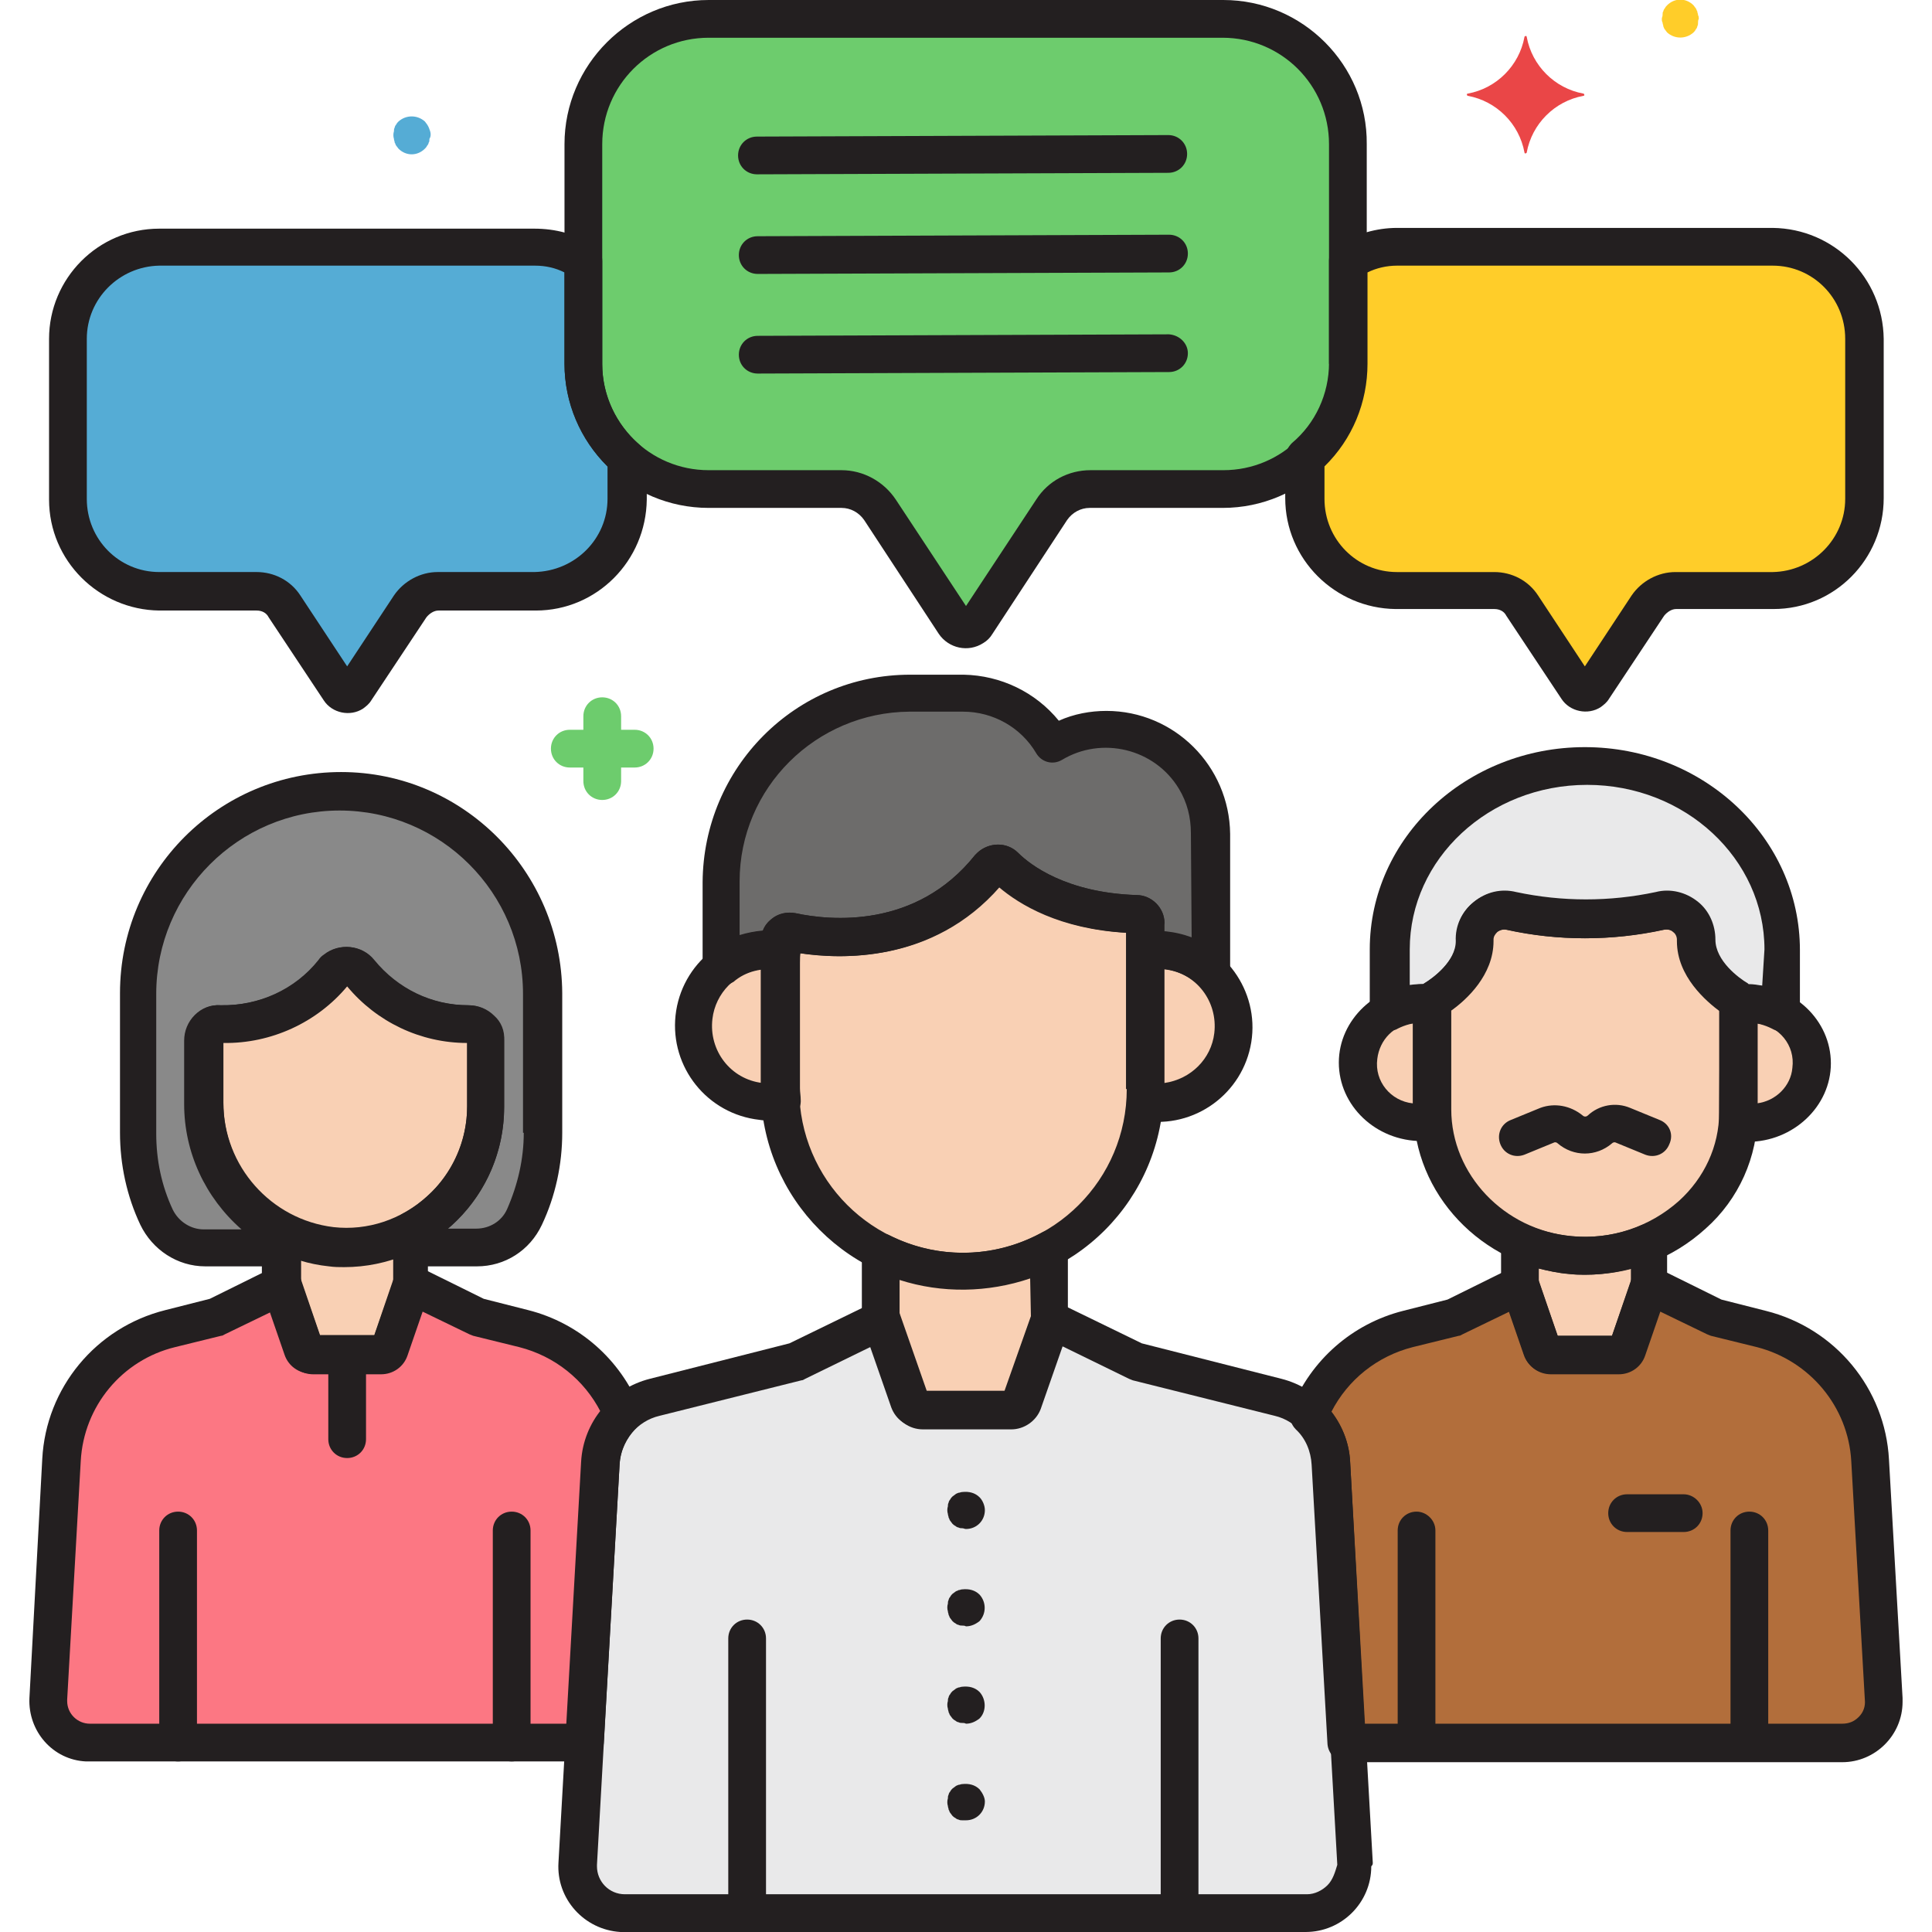 <svg width="82" height="82" viewBox="0 0 82 82" fill="none" xmlns="http://www.w3.org/2000/svg">
<g clip-path="url(#clip0_28_1341)">
<path d="M51.923 0.801H30.077C27.13 0.801 24.76 3.203 24.76 6.118V15.439C24.76 18.386 27.163 20.756 30.077 20.756H35.715C36.355 20.756 36.996 21.077 37.348 21.621L40.52 26.458C40.68 26.714 41.032 26.778 41.288 26.618C41.352 26.586 41.416 26.522 41.448 26.458L44.62 21.621C44.972 21.077 45.58 20.756 46.253 20.756H51.891C54.837 20.756 57.208 18.354 57.208 15.439V6.118C57.24 3.203 54.87 0.801 51.923 0.801Z" fill="#6DCC6D"/>
<path d="M75.241 10.474H59.29C58.553 10.474 57.848 10.666 57.24 11.083V15.439C57.24 16.977 56.567 18.45 55.414 19.443V21.173C55.414 23.319 57.144 25.048 59.29 25.08H63.422C63.902 25.08 64.351 25.337 64.607 25.721L66.945 29.244C67.073 29.437 67.33 29.469 67.522 29.373C67.554 29.34 67.618 29.308 67.65 29.244L69.988 25.721C70.245 25.337 70.693 25.08 71.173 25.08H75.305C77.452 25.08 79.181 23.351 79.181 21.173V14.382C79.117 12.236 77.388 10.506 75.241 10.474Z" fill="#FFCD29"/>
<path d="M24.76 15.439V11.083C24.152 10.698 23.447 10.474 22.71 10.474H6.759C4.612 10.506 2.883 12.236 2.883 14.382V21.205C2.883 23.351 4.612 25.08 6.759 25.112H10.891C11.371 25.112 11.819 25.369 12.076 25.753L14.414 29.276C14.542 29.469 14.798 29.501 14.991 29.405C15.023 29.373 15.087 29.34 15.119 29.276L17.457 25.753C17.713 25.369 18.162 25.112 18.642 25.112H22.774C24.92 25.112 26.65 23.383 26.682 21.205V19.475C25.433 18.45 24.76 16.977 24.76 15.439Z" fill="#55ACD5"/>
<path d="M46.958 30.974C46.157 30.974 45.388 31.198 44.684 31.615C43.883 30.269 42.441 29.469 40.904 29.436H38.63C34.209 29.436 30.654 33.024 30.622 37.444V41.032C31.326 40.455 32.255 40.231 33.12 40.359V39.975C33.12 39.751 33.312 39.558 33.537 39.558C33.569 39.558 33.601 39.558 33.633 39.558C35.042 39.847 39.206 40.359 42.025 36.804C42.153 36.611 42.441 36.58 42.602 36.74L42.633 36.772C43.274 37.412 44.972 38.694 48.207 38.79C48.431 38.79 48.591 38.982 48.591 39.206C48.591 39.238 48.591 39.302 48.591 39.334V40.359C49.584 40.199 50.609 40.519 51.346 41.224V35.394C51.346 32.96 49.392 30.974 46.958 30.974Z" fill="#6D6C6B"/>
<path d="M14.478 33.569C9.738 33.569 5.926 37.412 5.894 42.153V48.079C5.894 49.296 6.15 50.545 6.663 51.634C7.015 52.435 7.816 52.916 8.681 52.916H11.98V52.275C9.93 51.25 8.648 49.136 8.681 46.83V44.139C8.681 43.755 9.001 43.434 9.385 43.434H9.417C9.481 43.434 9.545 43.434 9.609 43.434C11.403 43.434 13.101 42.633 14.222 41.224C14.478 40.936 14.895 40.872 15.215 41.128C15.247 41.16 15.279 41.192 15.311 41.224C16.432 42.633 18.13 43.434 19.924 43.434C20.308 43.434 20.628 43.722 20.628 44.107V46.926C20.628 49.104 19.411 51.122 17.489 52.179V52.916H20.244C21.109 52.916 21.909 52.403 22.262 51.634C22.774 50.513 23.062 49.296 23.03 48.079V42.153C23.03 37.412 19.187 33.569 14.478 33.569Z" fill="#898989"/>
<path d="M67.266 32.512C62.685 32.512 58.938 36.003 58.938 40.295V42.954C59.354 42.698 59.866 42.569 60.347 42.569C60.475 42.569 60.635 42.569 60.763 42.602V42.441C60.763 42.441 62.557 41.448 62.557 39.911V39.879C62.557 39.174 63.134 38.63 63.806 38.63C63.902 38.63 63.998 38.63 64.094 38.662C66.177 39.11 68.323 39.11 70.373 38.662C71.045 38.502 71.718 38.886 71.91 39.559C71.942 39.655 71.942 39.751 71.942 39.847V39.879C71.942 41.384 73.736 42.409 73.736 42.409V42.569C73.864 42.538 74.024 42.538 74.152 42.538C74.633 42.538 75.145 42.666 75.562 42.922V40.263C75.594 36.035 71.846 32.512 67.266 32.512Z" fill="#E9E9EA"/>
<path d="M14.638 52.948C13.709 52.948 12.812 52.723 11.98 52.307V54.517L12.909 57.208C12.973 57.368 13.101 57.464 13.293 57.464H16.176C16.336 57.464 16.496 57.368 16.56 57.208L17.489 54.517V52.211C16.624 52.691 15.631 52.948 14.638 52.948Z" fill="#F9D0B4"/>
<path d="M74.184 42.601C74.024 42.601 73.896 42.601 73.736 42.633C73.736 42.762 73.768 42.89 73.768 43.05V47.246C73.768 47.374 73.768 47.534 73.736 47.662C73.864 47.694 74.024 47.694 74.184 47.694C75.594 47.791 76.811 46.733 76.907 45.324C77.003 43.915 75.946 42.697 74.537 42.601C74.409 42.569 74.312 42.569 74.184 42.601Z" fill="#F9D0B4"/>
<path d="M60.763 43.018C60.763 42.89 60.763 42.73 60.795 42.602C60.667 42.569 60.507 42.569 60.347 42.569C58.938 42.473 57.72 43.531 57.624 44.94C57.528 46.349 58.585 47.566 59.995 47.663C60.123 47.663 60.219 47.663 60.347 47.663C60.507 47.663 60.635 47.663 60.795 47.63C60.795 47.502 60.763 47.374 60.763 47.214V43.018Z" fill="#F9D0B4"/>
<path d="M71.974 39.943V39.911C71.974 39.206 71.398 38.662 70.725 38.662C70.629 38.662 70.533 38.662 70.437 38.694C68.355 39.142 66.209 39.142 64.159 38.694C63.486 38.533 62.813 38.918 62.621 39.59C62.589 39.687 62.589 39.783 62.589 39.879V39.911C62.589 41.416 60.795 42.441 60.795 42.441V47.086C60.795 50.225 63.294 52.98 66.657 53.268C70.501 53.62 73.8 50.769 73.8 47.214V42.441C73.768 42.473 71.974 41.448 71.974 39.943Z" fill="#F9D0B4"/>
<path d="M49.136 40.327C48.976 40.327 48.784 40.327 48.623 40.359C48.623 40.519 48.655 40.712 48.655 40.872V46.221C48.655 46.381 48.655 46.573 48.623 46.733C50.385 47.022 52.051 45.837 52.339 44.075C52.627 42.313 51.442 40.648 49.68 40.359C49.488 40.327 49.296 40.327 49.136 40.327Z" fill="#F9D0B4"/>
<path d="M33.152 40.872C33.152 40.712 33.152 40.52 33.184 40.359C31.423 40.071 29.757 41.256 29.469 43.018C29.18 44.78 30.366 46.445 32.127 46.734C32.48 46.798 32.864 46.798 33.216 46.734C33.216 46.573 33.184 46.381 33.184 46.221L33.152 40.872Z" fill="#F9D0B4"/>
<path d="M48.623 39.206C48.623 38.982 48.431 38.822 48.239 38.79C45.036 38.694 43.338 37.412 42.666 36.772C42.505 36.612 42.249 36.612 42.089 36.772L42.057 36.804C39.238 40.359 35.042 39.847 33.665 39.558C33.441 39.526 33.216 39.654 33.184 39.879C33.184 39.911 33.184 39.943 33.184 39.975V46.221C33.216 50.513 36.708 53.941 40.968 53.908C45.196 53.876 48.623 50.449 48.655 46.221V39.334C48.623 39.27 48.623 39.238 48.623 39.206Z" fill="#F9D0B4"/>
<path d="M40.872 53.973C39.687 53.973 38.502 53.684 37.413 53.14V55.991L38.63 59.482C38.694 59.674 38.886 59.834 39.11 59.834H42.858C43.082 59.834 43.274 59.706 43.338 59.482L44.555 55.991V53.012C43.434 53.652 42.185 53.973 40.872 53.973Z" fill="#F9D0B4"/>
<path d="M19.891 43.466C18.098 43.466 16.4 42.666 15.247 41.256C14.991 40.968 14.574 40.904 14.254 41.16C14.222 41.192 14.19 41.224 14.158 41.256C13.037 42.666 11.339 43.466 9.545 43.466C9.481 43.466 9.417 43.466 9.353 43.466C8.969 43.466 8.648 43.755 8.648 44.139V44.171V46.862C8.616 49.969 10.955 52.595 14.03 52.947C17.329 53.268 20.244 50.865 20.564 47.566C20.596 47.374 20.596 47.182 20.596 47.022V44.203C20.628 43.755 20.308 43.466 19.891 43.466Z" fill="#F9D0B4"/>
<path d="M66.625 53.268C65.888 53.204 65.184 53.012 64.511 52.723V54.549L65.44 57.24C65.504 57.4 65.632 57.496 65.824 57.496H68.707C68.867 57.496 69.027 57.4 69.091 57.24L70.02 54.549V52.755C68.963 53.172 67.778 53.364 66.625 53.268Z" fill="#F9D0B4"/>
<path d="M57.464 79.085L56.503 62.076C56.439 60.731 55.51 59.61 54.197 59.29L48.175 57.784L44.556 55.99L43.338 59.482C43.274 59.674 43.082 59.834 42.858 59.834H39.11C38.886 59.834 38.694 59.706 38.63 59.482L37.413 55.99L33.793 57.784L27.771 59.29C26.458 59.61 25.529 60.763 25.465 62.076L24.504 79.085C24.44 80.174 25.273 81.135 26.394 81.199C26.426 81.199 26.458 81.199 26.49 81.199H55.414C56.503 81.199 57.4 80.302 57.4 79.213C57.464 79.181 57.464 79.149 57.464 79.085Z" fill="#E9E9EA"/>
<path d="M79.95 72.102L79.373 61.98C79.213 59.322 77.356 57.047 74.761 56.407L72.807 55.926L70.02 54.549L69.091 57.24C69.027 57.4 68.899 57.496 68.707 57.496H65.824C65.664 57.496 65.504 57.4 65.44 57.24L64.511 54.549L61.724 55.926L59.77 56.407C57.848 56.887 56.311 58.265 55.574 60.09C56.119 60.635 56.471 61.34 56.503 62.108L57.176 73.96H78.22C79.181 73.96 79.982 73.191 79.982 72.198C79.95 72.166 79.95 72.134 79.95 72.102Z" fill="#B26E3B"/>
<path d="M22.23 56.375L20.276 55.894L17.489 54.517L16.56 57.208C16.496 57.368 16.368 57.464 16.176 57.464H13.293C13.133 57.464 12.973 57.368 12.909 57.208L11.98 54.517L9.193 55.894L7.239 56.375C4.645 57.016 2.787 59.29 2.627 61.948L2.05 72.07C1.986 73.031 2.723 73.864 3.716 73.928C3.748 73.928 3.78 73.928 3.812 73.928H24.856L25.529 62.077C25.561 61.308 25.913 60.571 26.458 60.059C25.689 58.233 24.152 56.855 22.23 56.375Z" fill="#FC7783"/>
<path d="M72.07 0.641C72.07 0.576 72.038 0.544 72.038 0.48C72.006 0.448 72.006 0.384 71.974 0.352C71.942 0.32 71.91 0.256 71.878 0.224C71.558 -0.096 71.077 -0.096 70.757 0.224C70.725 0.256 70.693 0.288 70.661 0.352C70.629 0.384 70.597 0.448 70.597 0.48C70.565 0.512 70.565 0.576 70.565 0.641C70.565 0.705 70.533 0.737 70.533 0.801C70.533 0.865 70.533 0.897 70.565 0.961C70.565 1.025 70.597 1.057 70.597 1.121C70.629 1.185 70.629 1.217 70.661 1.249C70.693 1.281 70.725 1.345 70.757 1.377C71.077 1.666 71.558 1.666 71.878 1.377C71.91 1.345 71.942 1.313 71.974 1.249C72.006 1.217 72.038 1.153 72.038 1.121C72.07 1.057 72.07 1.025 72.07 0.961C72.07 0.897 72.07 0.865 72.102 0.801C72.102 0.737 72.102 0.705 72.07 0.641Z" fill="#FFCD29"/>
<path d="M18.258 5.573C18.226 5.477 18.194 5.381 18.13 5.285C18.098 5.253 18.066 5.189 18.034 5.157C17.713 4.869 17.233 4.869 16.913 5.157C16.881 5.189 16.848 5.221 16.816 5.285C16.784 5.317 16.752 5.381 16.752 5.413C16.72 5.477 16.72 5.509 16.72 5.573C16.688 5.669 16.688 5.798 16.72 5.894C16.72 5.958 16.752 5.99 16.752 6.054C16.784 6.086 16.784 6.15 16.816 6.182C16.848 6.214 16.881 6.278 16.913 6.31C17.233 6.63 17.713 6.63 18.034 6.31C18.066 6.278 18.098 6.246 18.13 6.182C18.162 6.15 18.194 6.086 18.194 6.054C18.226 6.022 18.226 5.958 18.226 5.894C18.29 5.798 18.29 5.669 18.258 5.573Z" fill="#55ACD5"/>
<path d="M67.202 3.972C65.984 3.748 65.023 2.787 64.799 1.569C64.799 1.537 64.767 1.505 64.735 1.537C64.703 1.537 64.703 1.569 64.703 1.569C64.479 2.787 63.518 3.748 62.301 3.972C62.269 3.972 62.237 4.004 62.269 4.036C62.269 4.068 62.301 4.068 62.301 4.068C63.518 4.292 64.479 5.253 64.703 6.47C64.703 6.502 64.735 6.534 64.767 6.502C64.799 6.502 64.799 6.47 64.799 6.47C65.023 5.253 65.984 4.292 67.202 4.068C67.234 4.068 67.266 4.036 67.234 4.004C67.234 4.004 67.234 3.972 67.202 3.972Z" fill="#EA4647"/>
<path d="M26.938 30.974H26.362V30.398C26.362 29.949 26.009 29.597 25.561 29.597C25.113 29.597 24.76 29.949 24.76 30.398V30.974H24.184C23.735 30.974 23.383 31.326 23.383 31.775C23.383 32.223 23.735 32.576 24.184 32.576H24.76V33.152C24.76 33.601 25.113 33.953 25.561 33.953C26.009 33.953 26.362 33.601 26.362 33.152V32.576H26.938C27.387 32.576 27.739 32.223 27.739 31.775C27.739 31.326 27.387 30.974 26.938 30.974Z" fill="#6DCC6D"/>
<path d="M51.923 0H30.077C26.714 0 23.959 2.755 23.959 6.118V15.439C23.959 18.834 26.714 21.557 30.077 21.557H35.715C36.099 21.557 36.452 21.749 36.676 22.07L39.847 26.906C40.263 27.515 41.096 27.707 41.737 27.291C41.897 27.195 42.025 27.066 42.121 26.906L45.292 22.07C45.516 21.749 45.869 21.557 46.253 21.557H51.891C55.286 21.557 58.009 18.802 58.009 15.439V6.118C58.041 2.755 55.286 0 51.923 0ZM56.439 15.439C56.439 17.938 54.421 19.956 51.923 19.956H46.285C45.356 19.956 44.491 20.404 43.979 21.205L41 25.721L38.021 21.205C37.509 20.436 36.644 19.956 35.715 19.956H30.077C27.579 19.956 25.561 17.938 25.561 15.439V6.118C25.561 3.62 27.579 1.602 30.077 1.602H51.891C54.389 1.602 56.407 3.62 56.407 6.118V15.439H56.439Z" fill="#231F20"/>
<path d="M75.241 9.673H59.29C58.425 9.673 57.56 9.93 56.791 10.378C56.567 10.538 56.407 10.794 56.407 11.051V15.407C56.407 16.72 55.83 17.969 54.837 18.802C54.677 18.962 54.549 19.187 54.549 19.411V21.14C54.549 23.735 56.663 25.817 59.226 25.849H63.422C63.646 25.849 63.838 25.945 63.934 26.137L66.273 29.661C66.625 30.205 67.394 30.366 67.938 30.013C68.066 29.917 68.195 29.821 68.291 29.661L70.629 26.137C70.757 25.977 70.949 25.849 71.141 25.849H75.273C77.868 25.849 79.95 23.735 79.95 21.14V14.382C79.918 11.787 77.836 9.705 75.241 9.673ZM78.316 21.173C78.316 22.87 76.939 24.248 75.241 24.28H71.109C70.373 24.28 69.668 24.664 69.251 25.273L67.266 28.284L65.28 25.273C64.863 24.632 64.159 24.28 63.422 24.28H59.29C57.592 24.28 56.215 22.902 56.215 21.173V19.795C57.4 18.642 58.041 17.073 58.041 15.439V11.563C58.425 11.371 58.873 11.275 59.29 11.275H75.241C76.939 11.275 78.316 12.652 78.316 14.382V21.173Z" fill="#231F20"/>
<path d="M27.131 18.866C26.137 18.001 25.561 16.752 25.561 15.471V11.083C25.561 10.794 25.433 10.538 25.177 10.41C24.44 9.93 23.575 9.705 22.678 9.705H6.759C4.164 9.705 2.082 11.819 2.082 14.382V21.204C2.082 23.799 4.196 25.881 6.759 25.913H10.891C11.115 25.913 11.307 26.009 11.403 26.201L13.741 29.725C14.094 30.269 14.863 30.43 15.407 30.077C15.535 29.981 15.663 29.885 15.759 29.725L18.098 26.201C18.226 26.041 18.418 25.913 18.61 25.913H22.742C25.337 25.913 27.419 23.799 27.451 21.204V19.475C27.387 19.219 27.291 18.994 27.131 18.866ZM25.785 21.172C25.785 22.87 24.408 24.247 22.678 24.279H18.578C17.841 24.279 17.137 24.664 16.72 25.273L14.734 28.283L12.748 25.273C12.332 24.632 11.627 24.279 10.891 24.279H6.759C5.061 24.279 3.684 22.902 3.684 21.172V14.382C3.684 12.684 5.061 11.307 6.759 11.275H22.71C23.159 11.275 23.575 11.371 23.959 11.563V15.439C23.959 17.073 24.632 18.642 25.785 19.795V21.172Z" fill="#231F20"/>
<path d="M49.584 5.733L32.127 5.797C31.679 5.797 31.326 6.15 31.326 6.598C31.326 7.047 31.679 7.399 32.127 7.399L49.584 7.335C50.033 7.335 50.385 6.983 50.385 6.534C50.385 6.086 50.033 5.733 49.584 5.733Z" fill="#231F20"/>
<path d="M49.617 9.962L32.159 10.026C31.711 10.026 31.359 10.378 31.359 10.826C31.359 11.275 31.711 11.627 32.159 11.627L49.617 11.563C50.065 11.563 50.417 11.211 50.417 10.762C50.417 10.314 50.065 9.962 49.617 9.962Z" fill="#231F20"/>
<path d="M49.617 14.19L32.159 14.254C31.711 14.254 31.359 14.606 31.359 15.055C31.359 15.503 31.711 15.855 32.159 15.855L49.617 15.791C50.065 15.791 50.417 15.439 50.417 14.991C50.417 14.574 50.065 14.222 49.617 14.19Z" fill="#231F20"/>
<path d="M21.717 64.158C21.269 64.158 20.916 64.511 20.916 64.959V73.96C20.916 74.408 21.269 74.761 21.717 74.761C22.166 74.761 22.518 74.408 22.518 73.96V64.959C22.518 64.511 22.166 64.158 21.717 64.158Z" fill="#231F20"/>
<path d="M7.559 64.158C7.111 64.158 6.759 64.511 6.759 64.959V73.96C6.759 74.408 7.111 74.761 7.559 74.761C8.008 74.761 8.36 74.408 8.36 73.96V64.959C8.36 64.511 8.008 64.158 7.559 64.158Z" fill="#231F20"/>
<path d="M17.873 51.538C17.617 51.378 17.329 51.378 17.073 51.538C16.304 51.955 15.471 52.147 14.606 52.179C13.806 52.179 13.005 51.986 12.3 51.634C11.916 51.442 11.435 51.602 11.211 51.986C11.147 52.083 11.115 52.211 11.115 52.339V54.549C11.115 54.645 11.115 54.741 11.147 54.805L12.076 57.496C12.236 57.976 12.684 58.297 13.197 58.297H16.08C16.592 58.297 17.041 57.976 17.201 57.496L18.13 54.805C18.162 54.709 18.162 54.645 18.162 54.549V52.211C18.29 51.922 18.13 51.666 17.873 51.538ZM16.688 54.389L15.887 56.695H13.581L12.78 54.389V53.492C14.062 53.844 15.407 53.844 16.688 53.428V54.389Z" fill="#231F20"/>
<path d="M74.184 41.801C73.992 41.801 73.8 41.801 73.64 41.833C73.223 41.897 72.935 42.249 72.967 42.666C72.967 42.794 72.967 42.89 72.967 43.018V47.214C72.967 47.342 72.967 47.438 72.967 47.566C72.935 47.983 73.223 48.367 73.64 48.431C73.832 48.463 73.992 48.463 74.184 48.463C76.106 48.463 77.708 46.958 77.708 45.132C77.708 43.306 76.138 41.801 74.184 41.801ZM74.569 46.83V43.434C75.498 43.531 76.202 44.363 76.074 45.324C76.01 46.093 75.37 46.734 74.569 46.83Z" fill="#231F20"/>
<path d="M61.564 43.018C61.564 42.89 61.564 42.794 61.564 42.665C61.596 42.249 61.308 41.865 60.892 41.801C60.699 41.769 60.539 41.769 60.347 41.769C58.425 41.769 56.824 43.274 56.824 45.1C56.824 46.926 58.393 48.431 60.347 48.431C60.539 48.431 60.731 48.431 60.892 48.399C61.308 48.335 61.596 47.983 61.564 47.534C61.564 47.406 61.564 47.31 61.564 47.182V43.018ZM59.962 46.83C59.034 46.733 58.329 45.901 58.457 44.94C58.553 44.139 59.162 43.498 59.962 43.434V46.83Z" fill="#231F20"/>
<path d="M74.152 41.769C73.768 41.544 72.775 40.808 72.775 39.943V39.911C72.775 39.302 72.519 38.694 72.038 38.309C71.526 37.893 70.885 37.765 70.245 37.893C68.291 38.309 66.273 38.309 64.319 37.893C63.678 37.733 63.038 37.893 62.525 38.309C62.044 38.694 61.756 39.302 61.788 39.943C61.788 40.808 60.795 41.544 60.411 41.769C60.155 41.897 59.995 42.185 59.995 42.473V47.086C59.995 50.673 62.877 53.716 66.593 54.069C66.817 54.101 67.073 54.101 67.298 54.101C69.188 54.101 70.981 53.428 72.391 52.147C73.8 50.898 74.601 49.104 74.601 47.214V42.441C74.569 42.185 74.409 41.897 74.152 41.769ZM72.967 47.214C72.967 48.655 72.326 50.001 71.269 50.962C70.02 52.083 68.355 52.627 66.721 52.467C63.838 52.211 61.596 49.84 61.596 47.086V42.89C62.237 42.441 63.39 41.384 63.39 39.943V39.879C63.39 39.751 63.454 39.655 63.55 39.559C63.678 39.462 63.838 39.43 63.966 39.462C66.144 39.943 68.419 39.943 70.629 39.462C70.789 39.43 70.949 39.462 71.045 39.559C71.141 39.623 71.205 39.751 71.205 39.879V39.943C71.205 41.384 72.359 42.441 72.999 42.89L72.967 47.214Z" fill="#231F20"/>
<path d="M74.248 64.158C73.8 64.158 73.448 64.511 73.448 64.959V73.96C73.448 74.408 73.8 74.761 74.248 74.761C74.697 74.761 75.049 74.408 75.049 73.96V64.959C75.049 64.511 74.697 64.158 74.248 64.158Z" fill="#231F20"/>
<path d="M60.123 64.158C59.674 64.158 59.322 64.511 59.322 64.959V73.96C59.322 74.408 59.674 74.761 60.123 74.761C60.571 74.761 60.923 74.408 60.923 73.96V64.959C60.923 64.511 60.539 64.158 60.123 64.158Z" fill="#231F20"/>
<path d="M58.265 79.053L57.304 62.044C57.208 60.347 56.023 58.937 54.389 58.521L48.463 57.016L44.908 55.286C44.523 55.094 44.043 55.254 43.851 55.638C43.851 55.67 43.819 55.702 43.819 55.734L42.666 59.033H39.334L38.181 55.734C38.021 55.318 37.573 55.094 37.156 55.254C37.124 55.254 37.092 55.286 37.06 55.286L33.505 57.016L27.579 58.521C25.945 58.937 24.76 60.347 24.664 62.044L23.703 79.053C23.607 80.591 24.792 81.904 26.33 82C26.394 82 26.426 82 26.49 82H55.414C56.952 82 58.201 80.751 58.201 79.213C58.265 79.149 58.265 79.117 58.265 79.053ZM56.343 80.014C56.119 80.238 55.798 80.398 55.478 80.398H26.522C25.849 80.398 25.337 79.854 25.337 79.213C25.337 79.181 25.337 79.181 25.337 79.149L26.298 62.141C26.362 61.148 27.034 60.315 27.995 60.091L34.017 58.585C34.081 58.585 34.113 58.553 34.177 58.521L36.996 57.144L37.925 59.802C38.117 60.315 38.598 60.667 39.174 60.667H42.922C43.466 60.667 43.979 60.315 44.171 59.802L45.1 57.144L47.919 58.521C47.983 58.553 48.015 58.553 48.079 58.585L54.101 60.091C55.062 60.315 55.734 61.18 55.798 62.141L56.759 79.149C56.663 79.469 56.567 79.79 56.343 80.014Z" fill="#231F20"/>
<path d="M49.136 39.526C48.912 39.526 48.719 39.558 48.495 39.59C48.079 39.654 47.791 40.007 47.823 40.423C47.823 40.583 47.855 40.744 47.855 40.904V46.253C47.855 46.413 47.855 46.573 47.823 46.733C47.791 47.15 48.079 47.502 48.495 47.566C50.705 47.919 52.755 46.413 53.108 44.235C53.46 42.057 51.955 39.975 49.776 39.623C49.552 39.526 49.328 39.526 49.136 39.526ZM49.424 45.965V41.128C50.77 41.288 51.698 42.505 51.538 43.851C51.41 44.94 50.545 45.804 49.424 45.965Z" fill="#231F20"/>
<path d="M33.953 40.872C33.953 40.712 33.953 40.551 33.985 40.391C34.017 39.975 33.729 39.623 33.312 39.559C31.102 39.206 29.052 40.712 28.7 42.89C28.348 45.1 29.853 47.15 32.031 47.502C32.255 47.534 32.448 47.566 32.672 47.566C32.896 47.566 33.088 47.534 33.312 47.502C33.729 47.438 34.017 47.086 33.985 46.669C33.985 46.509 33.953 46.349 33.953 46.189V40.872ZM32.352 45.965C31.006 45.805 30.077 44.587 30.238 43.242C30.366 42.153 31.23 41.256 32.352 41.128V45.965Z" fill="#231F20"/>
<path d="M49.424 39.174C49.424 38.533 48.88 37.989 48.239 37.989C45.26 37.893 43.723 36.708 43.21 36.195C42.73 35.715 41.961 35.747 41.48 36.195C41.448 36.227 41.416 36.259 41.384 36.291C38.886 39.43 35.234 39.078 33.761 38.758C33.12 38.63 32.448 39.046 32.319 39.687C32.288 39.783 32.288 39.847 32.288 39.943V46.157C32.288 50.865 36.099 54.709 40.84 54.709C45.58 54.709 49.392 50.898 49.392 46.157V39.27L49.424 39.174ZM47.823 46.221C47.823 50.065 44.716 53.172 40.872 53.172C37.028 53.172 33.921 50.065 33.921 46.221V40.455C35.619 40.712 39.559 40.904 42.377 37.636C43.274 38.405 44.972 39.43 47.791 39.59V46.221H47.823Z" fill="#231F20"/>
<path d="M46.958 30.173C46.285 30.173 45.58 30.301 44.94 30.59C43.947 29.372 42.473 28.668 40.904 28.636H38.63C33.761 28.636 29.853 32.576 29.821 37.444V41.032C29.821 41.48 30.173 41.833 30.622 41.833C30.814 41.833 30.974 41.769 31.134 41.672C31.647 41.224 32.352 41.064 33.024 41.16C33.473 41.224 33.857 40.936 33.953 40.487V40.455C35.651 40.712 39.591 40.904 42.441 37.636C43.338 38.405 45.036 39.43 47.855 39.59V40.359C47.855 40.808 48.207 41.16 48.655 41.16C48.688 41.16 48.752 41.16 48.783 41.16C48.912 41.128 49.04 41.128 49.168 41.128C49.809 41.128 50.417 41.384 50.866 41.801C51.186 42.121 51.698 42.089 51.987 41.769C52.115 41.608 52.211 41.416 52.211 41.224V35.394C52.179 32.511 49.841 30.173 46.958 30.173ZM50.577 39.783C50.225 39.654 49.841 39.558 49.424 39.526V39.174C49.424 38.533 48.88 37.989 48.239 37.989C45.26 37.893 43.723 36.708 43.21 36.195C42.73 35.715 41.961 35.747 41.48 36.195C41.448 36.227 41.416 36.259 41.384 36.291C38.886 39.43 35.234 39.078 33.761 38.758C33.408 38.694 33.024 38.758 32.736 39.014C32.576 39.142 32.448 39.302 32.383 39.494C32.031 39.526 31.711 39.59 31.391 39.687V37.412C31.391 33.44 34.626 30.237 38.598 30.205H40.872C42.153 30.205 43.338 30.878 43.979 31.967C44.203 32.351 44.684 32.48 45.068 32.255C46.766 31.23 49.008 31.775 50.033 33.472C50.385 34.049 50.545 34.69 50.545 35.362L50.577 39.783Z" fill="#231F20"/>
<path d="M41.577 63.55C41.384 63.358 41.128 63.294 40.84 63.326C40.776 63.326 40.744 63.358 40.68 63.358C40.616 63.39 40.584 63.39 40.552 63.422C40.52 63.454 40.456 63.486 40.423 63.518C40.392 63.55 40.359 63.582 40.327 63.646C40.295 63.678 40.263 63.742 40.263 63.774C40.231 63.838 40.231 63.87 40.231 63.934C40.199 64.03 40.199 64.159 40.231 64.255C40.231 64.319 40.263 64.351 40.263 64.415C40.295 64.447 40.295 64.511 40.327 64.543C40.359 64.575 40.392 64.639 40.423 64.671C40.456 64.703 40.487 64.735 40.552 64.767C40.584 64.799 40.648 64.831 40.68 64.831C40.744 64.863 40.776 64.863 40.84 64.863C40.904 64.863 40.936 64.895 41 64.895C41.449 64.895 41.801 64.543 41.801 64.094C41.801 63.902 41.705 63.678 41.577 63.55Z" fill="#231F20"/>
<path d="M41.577 67.682C41.384 67.49 41.128 67.426 40.84 67.458C40.776 67.458 40.744 67.49 40.68 67.49C40.648 67.522 40.584 67.522 40.552 67.554C40.52 67.586 40.456 67.618 40.423 67.65C40.392 67.682 40.359 67.714 40.327 67.778C40.295 67.81 40.263 67.874 40.263 67.906C40.231 67.97 40.231 68.002 40.231 68.066C40.199 68.162 40.199 68.291 40.231 68.387C40.231 68.451 40.263 68.483 40.263 68.547C40.295 68.579 40.295 68.643 40.327 68.675C40.359 68.707 40.392 68.771 40.423 68.803C40.456 68.835 40.487 68.867 40.552 68.899C40.584 68.931 40.648 68.963 40.68 68.963C40.744 68.995 40.776 68.995 40.84 68.995C40.904 68.995 40.936 68.995 41 69.027C41.224 69.027 41.416 68.931 41.577 68.803C41.865 68.483 41.865 68.002 41.577 67.682Z" fill="#231F20"/>
<path d="M41.577 71.814C41.384 71.622 41.128 71.558 40.84 71.59C40.776 71.59 40.744 71.622 40.68 71.622C40.616 71.654 40.584 71.654 40.552 71.686C40.52 71.718 40.456 71.75 40.423 71.782C40.392 71.814 40.359 71.846 40.327 71.91C40.295 71.942 40.263 72.006 40.263 72.038C40.231 72.102 40.231 72.134 40.231 72.198C40.199 72.294 40.199 72.422 40.231 72.519C40.231 72.583 40.263 72.615 40.263 72.679C40.295 72.711 40.295 72.775 40.327 72.807C40.359 72.839 40.392 72.903 40.423 72.935C40.456 72.967 40.487 72.999 40.552 73.031C40.584 73.063 40.648 73.095 40.68 73.095C40.744 73.127 40.776 73.127 40.84 73.127C40.904 73.127 40.936 73.127 41 73.159C41.224 73.159 41.416 73.063 41.577 72.935C41.865 72.647 41.865 72.134 41.577 71.814Z" fill="#231F20"/>
<path d="M41.577 75.946C41.384 75.754 41.128 75.69 40.84 75.722C40.776 75.722 40.744 75.754 40.68 75.754C40.616 75.786 40.584 75.786 40.552 75.818C40.52 75.85 40.456 75.882 40.423 75.914C40.392 75.946 40.359 75.978 40.327 76.042C40.295 76.074 40.263 76.138 40.263 76.17C40.231 76.234 40.231 76.266 40.231 76.33C40.199 76.426 40.199 76.555 40.231 76.651C40.231 76.715 40.263 76.747 40.263 76.811C40.295 76.843 40.295 76.907 40.327 76.939C40.359 76.971 40.392 77.035 40.423 77.067C40.456 77.099 40.487 77.131 40.552 77.163C40.584 77.195 40.648 77.227 40.68 77.227C40.744 77.259 40.776 77.259 40.84 77.259C40.904 77.259 40.936 77.259 41 77.259C41.449 77.259 41.801 76.907 41.801 76.459C41.801 76.298 41.705 76.106 41.577 75.946Z" fill="#231F20"/>
<path d="M50.065 68.739C49.616 68.739 49.264 69.091 49.264 69.54V81.199C49.264 81.648 49.616 82 50.065 82C50.513 82 50.866 81.648 50.866 81.199V69.54C50.866 69.091 50.513 68.739 50.065 68.739Z" fill="#231F20"/>
<path d="M31.711 68.739C31.262 68.739 30.91 69.091 30.91 69.54V81.199C30.91 81.648 31.262 82 31.711 82C32.159 82 32.512 81.648 32.512 81.199V69.54C32.512 69.091 32.159 68.739 31.711 68.739Z" fill="#231F20"/>
<path d="M44.972 52.339C44.716 52.179 44.427 52.179 44.171 52.339C43.146 52.883 42.025 53.172 40.872 53.172C39.783 53.172 38.726 52.915 37.765 52.435C37.38 52.243 36.9 52.403 36.676 52.787C36.612 52.883 36.58 53.011 36.58 53.14V55.99C36.58 56.087 36.58 56.183 36.612 56.247L37.829 59.738C38.021 60.251 38.502 60.603 39.078 60.603H42.826C43.37 60.603 43.883 60.251 44.075 59.738L45.292 56.247C45.324 56.151 45.324 56.087 45.324 55.99V53.011C45.356 52.723 45.228 52.467 44.972 52.339ZM43.755 55.862L42.634 59.033H39.302L38.181 55.862V54.325C39.975 54.901 41.929 54.869 43.723 54.261L43.755 55.862Z" fill="#231F20"/>
<path d="M20.98 43.114C20.692 42.826 20.308 42.666 19.891 42.666C18.322 42.666 16.881 41.961 15.887 40.744C15.375 40.103 14.414 40.007 13.773 40.52C13.677 40.584 13.613 40.648 13.549 40.744C12.556 41.993 11.019 42.698 9.385 42.666C8.969 42.634 8.584 42.794 8.296 43.082C8.008 43.37 7.848 43.755 7.848 44.171V46.862C7.848 50.385 10.538 53.396 13.966 53.748C14.19 53.781 14.414 53.781 14.606 53.781C18.354 53.781 21.397 50.737 21.397 46.99V44.171C21.429 43.755 21.269 43.37 20.98 43.114ZM19.827 46.958C19.827 48.431 19.219 49.809 18.13 50.77C17.041 51.763 15.599 52.243 14.158 52.083C11.499 51.763 9.481 49.488 9.481 46.798V44.235C11.499 44.267 13.453 43.37 14.734 41.833C15.984 43.338 17.841 44.235 19.827 44.235V46.958Z" fill="#231F20"/>
<path d="M14.478 32.768C9.289 32.768 5.093 36.964 5.093 42.153V48.079C5.093 49.424 5.381 50.769 5.958 51.987C6.47 53.044 7.527 53.748 8.713 53.748H12.012C12.46 53.748 12.812 53.396 12.812 52.947V52.307C12.812 52.019 12.652 51.73 12.364 51.602C10.602 50.673 9.481 48.847 9.481 46.83V44.267C11.499 44.299 13.453 43.402 14.734 41.865C15.984 43.37 17.841 44.267 19.827 44.267V46.958C19.827 48.847 18.77 50.609 17.105 51.506C16.849 51.634 16.688 51.922 16.688 52.211V52.947C16.688 53.396 17.041 53.748 17.489 53.748H20.244C21.429 53.748 22.486 53.076 22.998 51.987C23.575 50.769 23.863 49.424 23.863 48.079V42.153C23.831 36.964 19.635 32.768 14.478 32.768ZM22.23 48.079C22.23 49.2 21.974 50.289 21.525 51.314C21.301 51.826 20.788 52.147 20.212 52.147H18.995C20.532 50.865 21.397 48.976 21.397 46.99V44.171C21.397 43.787 21.237 43.402 20.948 43.114C20.66 42.826 20.276 42.666 19.859 42.666C18.29 42.666 16.849 41.961 15.855 40.744C15.343 40.103 14.382 40.007 13.742 40.519C13.645 40.583 13.581 40.648 13.517 40.744C12.524 41.993 10.987 42.697 9.353 42.666C8.937 42.633 8.552 42.794 8.264 43.082C7.976 43.37 7.816 43.755 7.816 44.171V46.862C7.816 48.912 8.713 50.833 10.25 52.179H8.648C8.104 52.179 7.591 51.858 7.335 51.346C6.855 50.321 6.631 49.232 6.631 48.111V42.185C6.631 37.893 10.122 34.401 14.414 34.401C18.706 34.401 22.198 37.893 22.198 42.185V48.079H22.23Z" fill="#231F20"/>
<path d="M14.734 56.695C14.286 56.695 13.934 57.048 13.934 57.496V61.084C13.934 61.532 14.286 61.884 14.734 61.884C15.183 61.884 15.535 61.532 15.535 61.084V57.496C15.535 57.048 15.183 56.695 14.734 56.695Z" fill="#231F20"/>
<path d="M71.462 63.422H69.059C68.611 63.422 68.258 63.774 68.258 64.223C68.258 64.671 68.611 65.023 69.059 65.023H71.462C71.91 65.023 72.263 64.671 72.263 64.223C72.263 63.774 71.878 63.422 71.462 63.422Z" fill="#231F20"/>
<path d="M67.266 31.711C62.237 31.711 58.137 35.555 58.137 40.295V42.954C58.137 43.402 58.489 43.755 58.938 43.755C59.066 43.755 59.226 43.723 59.322 43.659C59.642 43.498 59.995 43.402 60.347 43.402C60.443 43.402 60.539 43.402 60.635 43.434C60.987 43.498 61.34 43.306 61.5 42.954C62.109 42.505 63.358 41.448 63.358 39.943V39.879C63.358 39.751 63.422 39.655 63.518 39.559C63.646 39.462 63.806 39.431 63.934 39.462C66.112 39.943 68.387 39.943 70.597 39.462C70.757 39.431 70.917 39.462 71.013 39.559C71.109 39.623 71.173 39.751 71.173 39.879V39.943C71.173 41.448 72.423 42.505 73.031 42.954C73.159 43.274 73.512 43.498 73.896 43.434C73.992 43.434 74.088 43.402 74.184 43.402C74.537 43.402 74.889 43.498 75.209 43.659C75.594 43.883 76.074 43.755 76.298 43.37C76.362 43.242 76.394 43.114 76.394 42.986V40.327C76.394 35.555 72.294 31.711 67.266 31.711ZM74.793 41.833C74.601 41.801 74.409 41.769 74.216 41.769L74.184 41.737C73.8 41.513 72.807 40.776 72.807 39.879C72.807 39.27 72.551 38.662 72.07 38.277C71.558 37.861 70.885 37.701 70.277 37.861C68.323 38.277 66.305 38.277 64.351 37.861C63.71 37.701 63.069 37.861 62.557 38.277C62.077 38.662 61.788 39.27 61.82 39.911C61.82 40.776 60.827 41.513 60.443 41.737L60.411 41.769C60.219 41.769 60.027 41.801 59.834 41.833V40.295C59.834 36.452 63.198 33.312 67.362 33.312C71.526 33.312 74.889 36.452 74.889 40.295L74.793 41.833Z" fill="#231F20"/>
<path d="M70.469 52.051C70.245 51.891 69.956 51.891 69.7 51.987C68.771 52.403 67.714 52.563 66.689 52.467C66.049 52.403 65.408 52.243 64.831 51.987C64.415 51.794 63.967 51.987 63.774 52.403C63.742 52.499 63.71 52.627 63.71 52.723V54.549C63.71 54.645 63.71 54.741 63.742 54.805L64.671 57.496C64.831 57.977 65.28 58.297 65.792 58.297H68.675C69.188 58.297 69.636 57.977 69.796 57.496L70.725 54.805C70.757 54.709 70.757 54.645 70.757 54.549V52.755C70.821 52.435 70.693 52.179 70.469 52.051ZM69.22 54.389L68.419 56.695H66.112L65.312 54.389V53.844C65.728 53.941 66.145 54.037 66.561 54.069C67.458 54.165 68.355 54.069 69.22 53.844V54.389Z" fill="#231F20"/>
<path d="M70.437 47.534L69.188 47.022C68.579 46.766 67.874 46.894 67.394 47.342C67.33 47.406 67.234 47.406 67.17 47.342C66.657 46.926 65.984 46.797 65.376 47.022L64.127 47.534C63.71 47.694 63.518 48.143 63.678 48.559C63.838 48.976 64.287 49.168 64.703 49.008L65.952 48.495C66.016 48.463 66.081 48.495 66.112 48.527C66.785 49.104 67.746 49.104 68.419 48.527C68.451 48.495 68.515 48.463 68.579 48.495L69.828 49.008C70.245 49.168 70.693 48.976 70.853 48.559C71.045 48.143 70.853 47.694 70.437 47.534Z" fill="#231F20"/>
<path d="M80.751 72.07L80.174 61.948C80.014 58.938 77.9 56.375 74.953 55.638L73.063 55.158L70.341 53.812C69.956 53.62 69.476 53.781 69.284 54.165C69.284 54.197 69.251 54.229 69.251 54.261L68.419 56.695H66.112L65.28 54.261C65.12 53.844 64.671 53.62 64.255 53.781C64.223 53.781 64.191 53.812 64.159 53.812L61.436 55.158L59.546 55.638C57.4 56.183 55.638 57.72 54.805 59.802C54.677 60.091 54.773 60.443 54.998 60.667C55.414 61.051 55.638 61.596 55.67 62.173L56.343 74.024C56.375 74.441 56.727 74.793 57.144 74.793H78.188C79.598 74.793 80.751 73.64 80.751 72.231C80.751 72.166 80.751 72.102 80.751 72.07ZM78.893 72.871C78.701 73.063 78.477 73.159 78.188 73.159H57.913L57.304 62.044C57.272 61.276 56.984 60.539 56.503 59.931C57.208 58.553 58.457 57.56 59.962 57.176L61.916 56.695C61.98 56.695 62.013 56.663 62.077 56.631L64.062 55.67L64.703 57.528C64.863 58.009 65.312 58.329 65.824 58.329H68.707C69.219 58.329 69.668 58.009 69.828 57.528L70.469 55.67L72.455 56.631C72.519 56.663 72.551 56.663 72.615 56.695L74.569 57.176C76.811 57.752 78.445 59.706 78.573 62.013L79.149 72.134C79.181 72.423 79.085 72.679 78.893 72.871Z" fill="#231F20"/>
<path d="M27.163 59.77C26.33 57.688 24.568 56.151 22.422 55.606L20.532 55.126L17.809 53.78C17.425 53.588 16.945 53.748 16.752 54.133C16.752 54.165 16.72 54.197 16.72 54.229L15.887 56.663H13.581L12.748 54.229C12.588 53.812 12.14 53.588 11.723 53.748C11.691 53.748 11.659 53.78 11.627 53.78L8.905 55.126L7.015 55.606C4.068 56.343 1.954 58.905 1.794 61.916L1.249 72.07C1.185 73.48 2.242 74.697 3.652 74.761C3.684 74.761 3.748 74.761 3.78 74.761H24.824C25.241 74.761 25.593 74.44 25.625 73.992L26.298 62.14C26.33 61.564 26.586 61.051 26.97 60.635C27.227 60.411 27.291 60.09 27.163 59.77ZM24.696 62.044L24.087 73.159H3.812C3.299 73.159 2.851 72.743 2.851 72.198C2.851 72.166 2.851 72.166 2.851 72.134L3.427 62.012C3.555 59.674 5.189 57.72 7.431 57.176L9.385 56.695C9.449 56.695 9.481 56.663 9.545 56.631L11.531 55.67L12.172 57.528C12.332 58.008 12.78 58.329 13.293 58.329H16.176C16.688 58.329 17.137 58.008 17.297 57.528L17.938 55.67L19.923 56.631C19.988 56.663 20.02 56.663 20.084 56.695L22.038 57.176C23.543 57.56 24.792 58.553 25.497 59.93C25.016 60.539 24.728 61.276 24.696 62.044Z" fill="#231F20"/>
</g>
<defs>
<clipPath id="clip0_28_1341">
<rect width="82" height="82" fill="white"/>
</clipPath>
</defs>
</svg>
